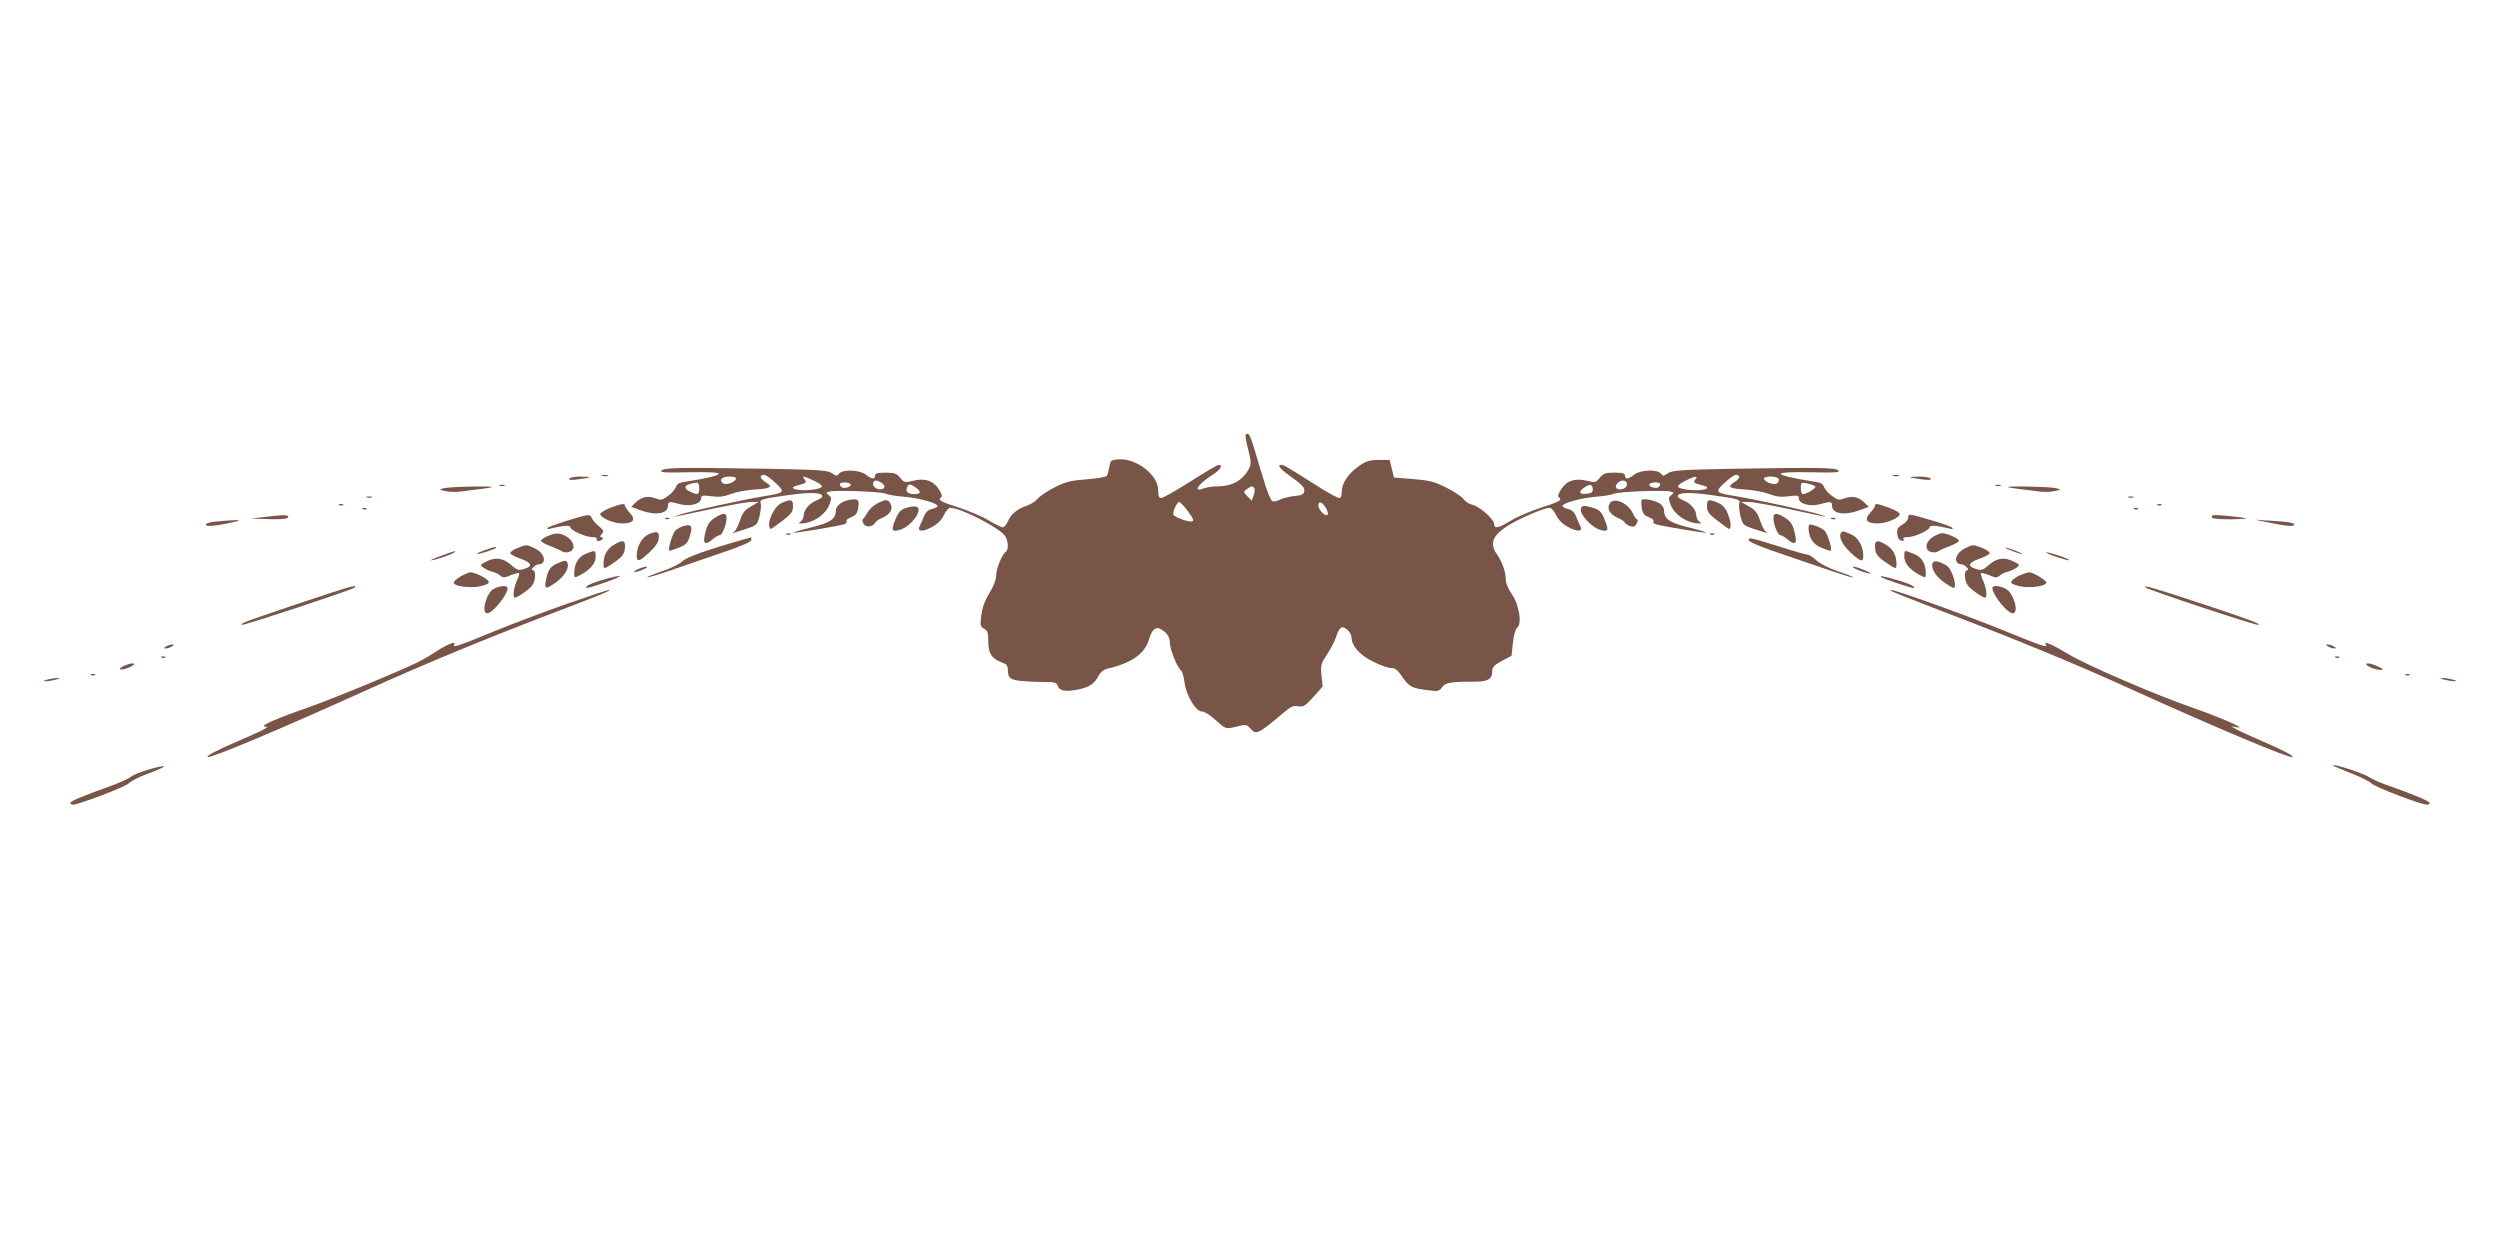 <?xml version="1.0" standalone="no"?>
<!DOCTYPE svg PUBLIC "-//W3C//DTD SVG 20010904//EN"
 "http://www.w3.org/TR/2001/REC-SVG-20010904/DTD/svg10.dtd">
<svg version="1.0" xmlns="http://www.w3.org/2000/svg"
 width="1280pt" height="640pt" viewBox="0 0 1280 640"
 preserveAspectRatio="xMidYMid meet">
<g transform="translate(0,640) scale(0.1,-0.1)"
fill="#795548" stroke="none">
<path d="M6378 4174 c-3 -3 2 -37 13 -76 15 -61 16 -75 4 -97 -30 -59 -86 -91
-160 -91 -24 0 -56 -5 -71 -10 -59 -23 -32 20 43 68 40 25 57 52 33 52 -6 0
-71 -38 -145 -85 -74 -47 -141 -85 -150 -85 -11 0 -15 11 -15 40 0 79 -113
166 -206 158 -36 -3 -39 -6 -44 -38 -4 -20 -9 -40 -13 -46 -3 -6 -50 -14 -102
-18 -82 -6 -107 -12 -165 -41 -37 -19 -76 -45 -87 -58 -10 -13 -35 -29 -55
-36 -49 -16 -83 -44 -98 -81 -7 -16 -18 -30 -26 -30 -7 0 -39 16 -71 35 -32
20 -102 49 -155 67 -94 29 -110 39 -88 53 6 3 0 20 -13 40 -28 44 -73 59 -134
43 -41 -10 -44 -9 -64 16 -18 22 -28 26 -75 26 -41 0 -54 -4 -54 -15 0 -21
-17 -19 -47 5 -32 25 -120 28 -137 5 -10 -14 -14 -13 -36 2 -22 15 -62 18
-335 23 -447 7 -523 6 -538 -9 -10 -10 17 -12 140 -9 97 2 153 -1 153 -7 1
-10 -65 -25 -163 -40 -38 -5 -50 -11 -57 -30 -5 -12 -23 -33 -41 -45 -28 -21
-35 -22 -65 -11 -39 14 -70 7 -101 -23 l-21 -21 46 -17 c77 -29 142 -19 142
22 0 23 5 24 64 8 51 -13 106 3 106 31 0 15 7 16 53 10 40 -5 63 -2 97 11 25
10 77 20 116 23 91 5 105 14 64 38 -17 11 -28 24 -25 29 11 18 29 10 74 -31
53 -48 49 -53 -54 -69 -108 -18 -385 -78 -435 -95 -52 -17 -47 -16 167 30 89
19 179 35 200 35 l38 0 -40 -23 c-32 -18 -43 -32 -56 -71 -9 -26 -22 -53 -30
-58 -16 -11 -15 -11 67 16 48 16 51 19 63 64 6 27 9 55 6 64 -8 21 4 24 141
43 112 16 174 14 174 -6 0 -5 -12 -14 -27 -20 -37 -14 -66 -47 -68 -76 0 -13
-7 -28 -15 -33 -13 -9 -13 -10 0 -10 61 0 129 45 148 100 10 28 9 35 -5 45
-15 12 -15 13 3 18 30 9 269 0 290 -11 10 -5 51 -12 89 -15 78 -6 175 -32 175
-48 0 -5 -13 -12 -28 -15 -19 -4 -32 -15 -41 -37 -7 -18 -17 -40 -22 -50 -16
-29 15 -32 63 -5 28 15 49 36 61 61 9 20 24 37 32 37 53 0 250 -101 280 -143
18 -25 20 -73 4 -83 -18 -11 -49 -87 -49 -122 0 -21 -14 -56 -35 -90 -24 -39
-36 -75 -41 -113 -6 -51 -4 -58 15 -68 17 -10 21 -21 21 -66 0 -61 18 -88 71
-107 22 -8 29 -16 29 -36 0 -46 13 -55 87 -60 37 -3 89 -4 115 -4 37 0 49 -4
53 -18 9 -27 36 -33 101 -21 61 12 87 29 110 73 8 16 26 30 42 34 122 27 193
76 214 148 14 50 34 69 59 56 33 -18 49 -41 49 -73 0 -33 40 -130 58 -141 5
-3 13 -31 17 -61 8 -66 59 -151 90 -148 10 1 41 -18 68 -43 55 -49 51 -48 113
-33 41 11 47 10 65 -10 32 -35 36 -33 176 84 33 28 47 34 70 29 26 -5 35 1 77
47 l48 54 -6 57 c-5 53 -3 60 29 108 19 28 40 70 47 92 6 22 18 42 25 45 19 8
53 -26 53 -52 0 -41 42 -89 109 -122 35 -18 77 -33 92 -33 22 0 35 -10 59 -46
35 -51 50 -58 132 -68 51 -7 57 -5 72 16 17 24 46 28 174 28 59 0 82 14 82 50
0 24 8 33 49 56 l50 26 7 67 c4 40 13 70 22 77 26 19 10 119 -27 171 -17 24
-31 56 -31 71 0 42 -17 92 -45 133 -38 54 -26 92 45 141 54 37 194 98 225 98
8 0 23 -17 32 -37 12 -25 33 -46 61 -61 48 -27 79 -24 63 5 -5 10 -15 32 -22
50 -9 22 -22 33 -41 37 -15 3 -28 10 -28 15 0 16 97 42 175 48 39 3 79 10 89
15 21 11 260 20 290 11 18 -5 18 -6 3 -18 -14 -10 -15 -17 -5 -45 19 -55 87
-100 148 -100 13 0 13 1 0 10 -8 5 -15 20 -15 33 -2 29 -31 62 -68 76 -15 6
-27 15 -27 20 0 20 62 22 174 6 137 -19 149 -22 141 -43 -3 -9 0 -37 6 -64 12
-45 15 -48 63 -64 82 -27 83 -27 67 -16 -8 5 -21 32 -30 58 -13 39 -24 53 -56
71 l-40 23 38 0 c21 0 111 -16 200 -35 214 -46 219 -47 167 -30 -50 17 -327
77 -435 95 -103 16 -107 21 -54 69 45 41 63 49 74 31 3 -5 -8 -18 -25 -29 -41
-24 -27 -33 64 -38 39 -3 91 -13 116 -23 34 -13 57 -16 98 -11 45 6 52 5 52
-10 0 -28 55 -44 106 -31 59 16 64 15 64 -8 0 -41 65 -51 142 -22 l46 17 -21
21 c-31 30 -62 37 -101 23 -30 -11 -37 -10 -65 11 -18 12 -36 33 -41 45 -7 19
-19 25 -57 30 -99 15 -168 31 -165 40 1 6 63 9 155 7 123 -3 150 -1 140 9 -15
15 -91 16 -538 9 -273 -5 -313 -8 -335 -23 -22 -15 -26 -16 -36 -2 -17 23
-105 20 -137 -5 -30 -24 -47 -26 -47 -5 0 11 -13 15 -54 15 -47 0 -57 -4 -75
-26 -20 -25 -23 -26 -64 -16 -61 16 -106 1 -134 -43 -13 -20 -19 -37 -13 -40
22 -14 6 -24 -87 -53 -54 -18 -124 -47 -156 -67 -64 -39 -87 -44 -87 -18 0 24
-74 90 -110 98 -17 4 -37 16 -45 28 -8 12 -47 39 -87 59 -63 32 -86 38 -172
45 l-99 8 -11 45 -11 45 -57 0 c-47 0 -64 -6 -100 -31 -54 -38 -88 -88 -88
-130 0 -22 -5 -34 -13 -34 -8 0 -54 25 -103 56 -163 103 -181 114 -193 114
-25 0 -8 -21 55 -65 50 -36 64 -52 62 -68 -2 -18 -11 -23 -53 -27 -27 -3 -60
-12 -73 -19 -13 -7 -30 -10 -37 -7 -8 3 -26 45 -40 93 -15 48 -38 125 -52 171
-22 76 -31 91 -45 76z m-2610 -226 c-7 -20 -56 -34 -69 -21 -18 18 -1 33 37
33 24 0 34 -4 32 -12z m399 -9 c51 -25 54 -34 12 -43 -80 -16 -165 3 -91 20
40 10 44 14 31 30 -16 19 -3 18 48 -7z m4514 7 c-13 -16 -9 -20 32 -30 73 -17
-12 -36 -92 -20 -41 8 -39 18 7 42 47 24 69 28 53 8z m425 3 c3 -6 1 -16 -5
-22 -13 -13 -62 1 -69 21 -5 15 64 17 74 1z m-4590 -23 c13 -10 16 -18 9 -25
-16 -16 -55 -1 -55 20 0 23 19 24 46 5z m3814 -5 c0 -11 -9 -21 -22 -25 -30
-7 -45 8 -28 29 18 21 50 19 50 -4z m-4750 -21 c0 -33 -7 -36 -45 -18 -44 20
-30 40 33 47 7 0 12 -11 12 -29z m775 21 c7 -12 -31 -25 -45 -16 -5 3 -10 10
-10 16 0 12 47 12 55 0z m4145 0 c0 -6 -5 -13 -10 -16 -14 -9 -52 4 -45 16 8
12 55 12 55 0z m794 -11 c8 -8 -43 -40 -64 -40 -5 0 -10 14 -10 31 0 29 1 30
33 24 17 -4 36 -11 41 -15z m-4606 -6 c30 -21 28 -34 -7 -34 -33 0 -46 13 -37
35 7 19 16 19 44 -1z m3467 -10 c0 -14 -8 -20 -32 -22 -38 -4 -43 10 -11 32
27 20 43 16 43 -10z m-1732 4 c2 -7 0 -24 -5 -37 l-9 -25 -22 23 c-22 22 -22
22 -3 37 24 17 32 18 39 2z m-345 -110 c35 -46 39 -58 18 -58 -21 0 -80 22
-88 34 -7 11 18 66 30 66 4 0 22 -19 40 -42z m712 9 c8 -14 11 -29 7 -33 -11
-11 -47 26 -47 48 0 26 21 18 40 -15z"/>
<path d="M3083 3963 c9 -2 23 -2 30 0 6 3 -1 5 -18 5 -16 0 -22 -2 -12 -5z"/>
<path d="M9693 3963 c9 -2 23 -2 30 0 6 3 -1 5 -18 5 -16 0 -22 -2 -12 -5z"/>
<path d="M2915 3950 c-5 -8 10 -9 47 -4 70 9 74 14 10 14 -28 0 -54 -5 -57
-10z"/>
<path d="M9781 3956 c2 -2 28 -6 57 -10 37 -5 52 -4 47 4 -3 5 -29 10 -57 10
-28 0 -49 -2 -47 -4z"/>
<path d="M2558 3913 c6 -2 18 -2 25 0 6 3 1 5 -13 5 -14 0 -19 -2 -12 -5z"/>
<path d="M10218 3913 c6 -2 18 -2 25 0 6 3 1 5 -13 5 -14 0 -19 -2 -12 -5z"/>
<path d="M2270 3900 c-24 -7 -23 -7 13 -15 20 -4 56 -5 80 -1 23 3 67 9 97 12
30 4 57 8 59 10 8 7 -224 2 -249 -6z"/>
<path d="M10281 3906 c2 -2 29 -6 59 -10 30 -3 74 -9 97 -12 24 -4 60 -3 80 1
36 8 37 8 13 15 -25 8 -257 13 -249 6z"/>
<path d="M1878 3853 c6 -2 18 -2 25 0 6 3 1 5 -13 5 -14 0 -19 -2 -12 -5z"/>
<path d="M10898 3853 c6 -2 18 -2 25 0 6 3 1 5 -13 5 -14 0 -19 -2 -12 -5z"/>
<path d="M4356 3842 c-40 -5 -76 -30 -76 -54 0 -45 -27 -64 -125 -88 -53 -13
-93 -25 -91 -27 4 -4 222 32 259 43 9 3 15 10 11 15 -3 6 8 15 24 21 23 9 31
19 36 47 6 42 1 48 -38 43z"/>
<path d="M8405 3840 c-2 -4 -2 -23 1 -42 5 -27 13 -37 36 -46 16 -6 27 -15 24
-21 -4 -5 2 -12 11 -15 37 -11 255 -47 259 -43 2 2 -38 14 -91 27 -98 24 -125
43 -125 88 0 11 -10 26 -22 34 -26 17 -87 28 -93 18z"/>
<path d="M4003 3825 c-42 -18 -82 -109 -58 -133 2 -2 28 16 59 40 48 37 56 48
56 76 0 36 -9 38 -57 17z"/>
<path d="M4491 3822 c-18 -9 -41 -30 -50 -47 -9 -16 -19 -31 -23 -33 -5 -2 -3
-12 3 -23 11 -22 47 -18 61 6 4 7 20 18 36 24 38 16 56 46 42 71 -13 25 -25
25 -69 2z"/>
<path d="M8241 3821 c-15 -26 3 -56 41 -72 16 -6 32 -17 36 -24 4 -7 17 -15
29 -19 16 -5 25 -2 33 14 6 11 7 20 3 20 -5 0 -14 14 -22 30 -24 55 -101 88
-120 51z"/>
<path d="M8740 3808 c0 -28 8 -39 56 -76 31 -24 57 -42 59 -40 10 10 7 38 -8
76 -13 32 -26 47 -52 58 -49 20 -55 18 -55 -18z"/>
<path d="M1738 3813 c7 -3 16 -2 19 1 4 3 -2 6 -13 5 -11 0 -14 -3 -6 -6z"/>
<path d="M3122 3799 c-29 -12 -51 -26 -49 -32 6 -21 70 -47 113 -47 57 0 71
19 39 54 -14 15 -25 31 -25 37 0 13 -18 11 -78 -12z"/>
<path d="M9600 3811 c0 -6 -11 -22 -25 -37 -32 -35 -18 -54 39 -54 43 0 107
26 113 47 2 6 -21 21 -52 32 -62 23 -75 25 -75 12z"/>
<path d="M11048 3813 c7 -3 16 -2 19 1 4 3 -2 6 -13 5 -11 0 -14 -3 -6 -6z"/>
<path d="M4635 3798 c-22 -7 -35 -21 -48 -51 -25 -61 -23 -70 13 -62 66 15
138 117 85 122 -11 1 -34 -3 -50 -9z"/>
<path d="M8096 3801 c-17 -27 53 -105 104 -116 36 -8 38 1 13 61 -14 34 -25
44 -54 53 -44 13 -56 14 -63 2z"/>
<path d="M1858 3793 c7 -3 16 -2 19 1 4 3 -2 6 -13 5 -11 0 -14 -3 -6 -6z"/>
<path d="M10928 3793 c7 -3 16 -2 19 1 4 3 -2 6 -13 5 -11 0 -14 -3 -6 -6z"/>
<path d="M1370 3755 l-85 -10 89 -3 c49 -2 93 1 98 6 16 16 -14 18 -102 7z"/>
<path d="M3005 3762 c-46 -8 -191 -55 -200 -64 -7 -7 -2 -9 15 -4 63 16 100
18 100 7 0 -16 78 -51 113 -51 16 0 26 -4 22 -10 -3 -5 1 -10 9 -10 8 0 18 5
21 10 3 6 1 10 -6 10 -8 0 -8 5 2 16 12 14 9 20 -18 43 -17 14 -32 33 -34 41
-3 9 -12 14 -24 12z"/>
<path d="M3662 3750 c-33 -20 -44 -40 -55 -97 -8 -39 8 -44 43 -13 13 11 28
20 35 20 13 0 35 56 35 88 0 27 -16 28 -58 2z"/>
<path d="M9080 3748 c0 -32 22 -88 35 -88 7 0 22 -9 35 -20 35 -31 51 -26 43
13 -11 57 -22 77 -55 97 -42 26 -58 25 -58 -2z"/>
<path d="M9770 3750 c0 -11 -13 -27 -30 -36 -24 -15 -29 -23 -26 -48 2 -20 10
-32 21 -34 11 -3 15 0 11 7 -5 7 3 11 21 11 35 0 113 35 113 51 0 11 37 9 100
-7 17 -5 22 -3 15 4 -5 6 -48 21 -95 35 -128 38 -130 38 -130 17z"/>
<path d="M11331 3762 c-6 -2 -9 -8 -5 -13 3 -5 47 -8 97 -8 51 1 85 3 77 5
-31 8 -157 20 -169 16z"/>
<path d="M3408 3743 c7 -3 16 -2 19 1 4 3 -2 6 -13 5 -11 0 -14 -3 -6 -6z"/>
<path d="M9378 3743 c7 -3 16 -2 19 1 4 3 -2 6 -13 5 -11 0 -14 -3 -6 -6z"/>
<path d="M1140 3733 c-67 -5 -94 -13 -84 -23 6 -6 46 -2 104 9 90 18 83 22
-20 14z"/>
<path d="M11640 3720 c58 -12 98 -16 104 -10 12 12 -18 18 -119 24 l-80 5 95
-19z"/>
<path d="M3504 3708 c-17 -4 -38 -16 -47 -25 -16 -19 -40 -103 -29 -103 4 0
25 7 48 16 33 13 44 23 54 53 18 55 12 69 -26 59z"/>
<path d="M9260 3698 c0 -50 23 -86 65 -102 22 -9 43 -16 47 -16 12 0 -13 85
-30 103 -10 9 -32 21 -50 26 -29 9 -32 8 -32 -11z"/>
<path d="M3322 3665 c-35 -15 -62 -63 -62 -110 0 -35 14 -31 66 18 30 28 45
51 47 71 2 35 -8 39 -51 21z"/>
<path d="M9425 3670 c-12 -20 9 -61 51 -100 51 -47 64 -50 64 -15 0 48 -27 95
-64 110 -42 18 -43 18 -51 5z"/>
<path d="M2803 3655 c-18 -8 -33 -18 -33 -24 0 -5 21 -17 48 -27 26 -10 53
-22 59 -27 7 -5 23 -7 36 -3 34 8 30 51 -8 76 -35 23 -58 24 -102 5z"/>
<path d="M4028 3663 c7 -3 16 -2 19 1 4 3 -2 6 -13 5 -11 0 -14 -3 -6 -6z"/>
<path d="M8758 3663 c7 -3 16 -2 19 1 4 3 -2 6 -13 5 -11 0 -14 -3 -6 -6z"/>
<path d="M9895 3650 c-38 -25 -42 -68 -8 -76 13 -4 29 -2 36 3 6 5 33 17 60
27 26 10 47 22 47 27 0 12 -62 39 -87 39 -10 0 -31 -9 -48 -20z"/>
<path d="M3800 3636 c-186 -53 -286 -89 -308 -111 -13 -13 -60 -36 -103 -50
-44 -15 -78 -29 -76 -31 3 -3 71 18 153 47 82 28 201 69 265 91 74 26 116 45
116 54 0 8 -1 14 -1 13 -1 0 -21 -6 -46 -13z"/>
<path d="M8953 3635 c0 -8 50 -30 116 -53 325 -112 415 -142 418 -138 3 2 -31
16 -74 30 -46 15 -92 39 -112 56 -18 17 -38 30 -45 30 -8 0 -69 17 -137 39
-158 49 -166 51 -166 36z"/>
<path d="M3142 3610 c-34 -21 -52 -54 -52 -96 0 -30 2 -30 54 6 46 31 56 47
56 86 0 29 -15 30 -58 4z"/>
<path d="M9600 3606 c0 -39 10 -55 56 -86 52 -36 54 -36 54 -6 0 42 -18 75
-52 96 -43 26 -58 25 -58 -4z"/>
<path d="M2647 3593 c-21 -8 -36 -20 -34 -26 2 -6 26 -19 53 -28 57 -20 63
-39 17 -52 -29 -9 -36 -6 -68 22 -41 35 -79 40 -127 15 -31 -16 -31 -17 -12
-31 10 -7 30 -17 44 -20 14 -3 32 -12 41 -20 15 -12 22 -12 54 2 21 8 40 13
43 10 2 -2 -3 -20 -12 -39 -16 -34 -22 -86 -10 -86 14 0 75 43 89 63 18 25 20
77 4 77 -8 0 -8 5 1 15 7 8 18 15 24 15 49 1 37 58 -17 83 -42 20 -42 20 -90
0z"/>
<path d="M10062 3593 c-54 -26 -64 -82 -16 -83 6 0 17 -7 24 -15 9 -10 9 -15
1 -15 -16 0 -14 -52 4 -77 14 -20 75 -63 89 -63 12 0 6 52 -10 86 -9 19 -14
37 -12 39 3 3 22 -2 43 -10 32 -14 39 -14 54 -2 9 8 27 17 41 20 14 3 34 13
44 20 19 14 19 15 -12 31 -48 25 -86 20 -127 -15 -32 -28 -39 -31 -68 -22 -46
13 -40 32 17 52 27 9 51 22 53 28 2 6 -14 18 -37 27 -49 19 -47 19 -88 -1z"/>
<path d="M2482 3583 c-24 -8 -41 -17 -39 -19 4 -5 97 26 97 32 0 6 -11 4 -58
-13z"/>
<path d="M10285 3586 c17 -7 41 -16 55 -20 20 -5 19 -3 -5 8 -16 7 -41 16 -55
20 -20 5 -19 3 5 -8z"/>
<path d="M2260 3555 c-36 -13 -60 -24 -54 -24 15 -1 107 30 119 40 12 12 11
11 -65 -16z"/>
<path d="M2998 3564 c-38 -16 -58 -51 -58 -101 0 -23 0 -23 31 -7 50 26 79 60
79 94 0 34 -2 35 -52 14z"/>
<path d="M9750 3550 c0 -34 29 -68 79 -94 31 -16 31 -16 31 7 0 51 -20 85 -61
101 -51 21 -49 21 -49 -14z"/>
<path d="M10476 3571 c12 -11 114 -44 119 -39 3 2 -25 14 -62 26 -36 12 -62
17 -57 13z"/>
<path d="M2853 3515 c-36 -15 -48 -34 -58 -88 -9 -45 -1 -46 54 -7 42 31 66
72 57 97 -7 16 -13 16 -53 -2z"/>
<path d="M9895 3517 c-10 -25 14 -66 56 -97 23 -16 46 -30 51 -30 22 0 -7 96
-35 114 -37 23 -67 29 -72 13z"/>
<path d="M3265 3485 c-16 -7 -23 -14 -15 -14 8 0 29 6 45 14 17 7 23 14 15 14
-8 0 -28 -6 -45 -14z"/>
<path d="M9506 3485 c17 -8 44 -17 60 -20 20 -4 15 1 -16 14 -25 11 -52 20
-60 20 -8 -1 -1 -7 16 -14z"/>
<path d="M2357 3448 c-20 -12 -36 -27 -34 -33 7 -19 95 -28 143 -15 38 11 42
15 32 28 -14 16 -69 42 -90 42 -7 0 -30 -10 -51 -22z"/>
<path d="M10345 3456 c-17 -7 -36 -20 -43 -28 -10 -13 -6 -17 32 -28 49 -13
136 -4 143 16 4 11 -67 54 -88 54 -8 -1 -28 -7 -44 -14z"/>
<path d="M3081 3430 c-35 -11 -69 -24 -75 -30 -16 -16 3 -13 84 15 114 39 107
49 -9 15z"/>
<path d="M9632 3445 c6 -7 149 -55 162 -55 27 0 -17 22 -80 40 -70 20 -91 24
-82 15z"/>
<path d="M1785 3393 c-40 -10 -501 -164 -530 -178 -16 -7 -23 -14 -15 -14 19
-1 562 179 575 190 10 10 4 10 -30 2z"/>
<path d="M2528 3385 c-39 -21 -66 -125 -33 -125 27 0 102 92 104 128 1 16 -38
15 -71 -3z"/>
<path d="M10201 3388 c2 -36 77 -128 104 -128 35 0 5 104 -35 125 -35 18 -70
20 -69 3z"/>
<path d="M10985 3392 c13 -12 555 -192 575 -191 27 1 -42 27 -285 107 -256 85
-306 99 -290 84z"/>
<path d="M2910 3311 c-107 -37 -279 -102 -382 -144 -189 -78 -215 -86 -202
-66 11 19 -37 0 -92 -36 -27 -18 -68 -42 -90 -53 -87 -44 -447 -193 -569 -235
-153 -53 -249 -95 -220 -97 18 -1 17 -2 -5 -15 -14 -8 -74 -35 -135 -61 -111
-48 -159 -74 -152 -80 10 -10 394 152 817 344 292 132 620 268 1000 412 207
79 257 100 235 99 -5 0 -98 -31 -205 -68z"/>
<path d="M9690 3371 c8 -5 123 -50 255 -101 398 -152 686 -271 980 -405 419
-190 802 -351 812 -341 7 6 -41 32 -152 80 -60 26 -121 54 -135 62 l-25 15 30
-5 c50 -9 -77 47 -225 99 -193 67 -549 220 -640 276 -83 50 -128 69 -116 50
13 -20 -12 -12 -223 74 -176 72 -550 206 -570 205 -3 0 1 -5 9 -9z"/>
<path d="M850 3090 c-13 -9 -13 -10 0 -10 8 0 22 5 30 10 13 9 13 10 0 10 -8
0 -22 -5 -30 -10z"/>
<path d="M11920 3090 c8 -5 22 -10 30 -10 13 0 13 1 0 10 -8 5 -22 10 -30 10
-13 0 -13 -1 0 -10z"/>
<path d="M828 3033 c7 -3 16 -2 19 1 4 3 -2 6 -13 5 -11 0 -14 -3 -6 -6z"/>
<path d="M11958 3033 c7 -3 16 -2 19 1 4 3 -2 6 -13 5 -11 0 -14 -3 -6 -6z"/>
<path d="M640 2993 c-19 -8 -30 -17 -24 -20 16 -6 81 22 69 29 -6 4 -26 -1
-45 -9z"/>
<path d="M12116 3001 c-6 -9 45 -31 72 -31 21 0 13 7 -30 25 -21 8 -39 11 -42
6z"/>
<path d="M468 2943 c7 -3 16 -2 19 1 4 3 -2 6 -13 5 -11 0 -14 -3 -6 -6z"/>
<path d="M12318 2943 c7 -3 16 -2 19 1 4 3 -2 6 -13 5 -11 0 -14 -3 -6 -6z"/>
<path d="M240 2920 c-20 -6 -21 -8 -5 -8 11 0 34 4 50 8 27 7 27 8 5 8 -14 0
-36 -4 -50 -8z"/>
<path d="M12515 2920 c17 -4 39 -8 50 -8 16 0 15 2 -5 8 -14 4 -36 8 -50 8
-22 0 -22 -1 5 -8z"/>
<path d="M11946 2480 c5 -4 47 -22 94 -40 47 -18 92 -41 102 -51 15 -18 254
-109 284 -109 8 0 14 4 14 9 0 9 -79 42 -220 92 -36 12 -77 31 -92 41 -27 19
-198 74 -182 58z"/>
<path d="M757 2459 c-38 -11 -77 -28 -87 -36 -10 -9 -54 -29 -97 -45 -151 -54
-213 -80 -213 -89 0 -5 6 -9 13 -9 30 0 270 92 286 109 9 10 48 31 86 45 121
45 127 58 12 25z"/>
</g>
</svg>

